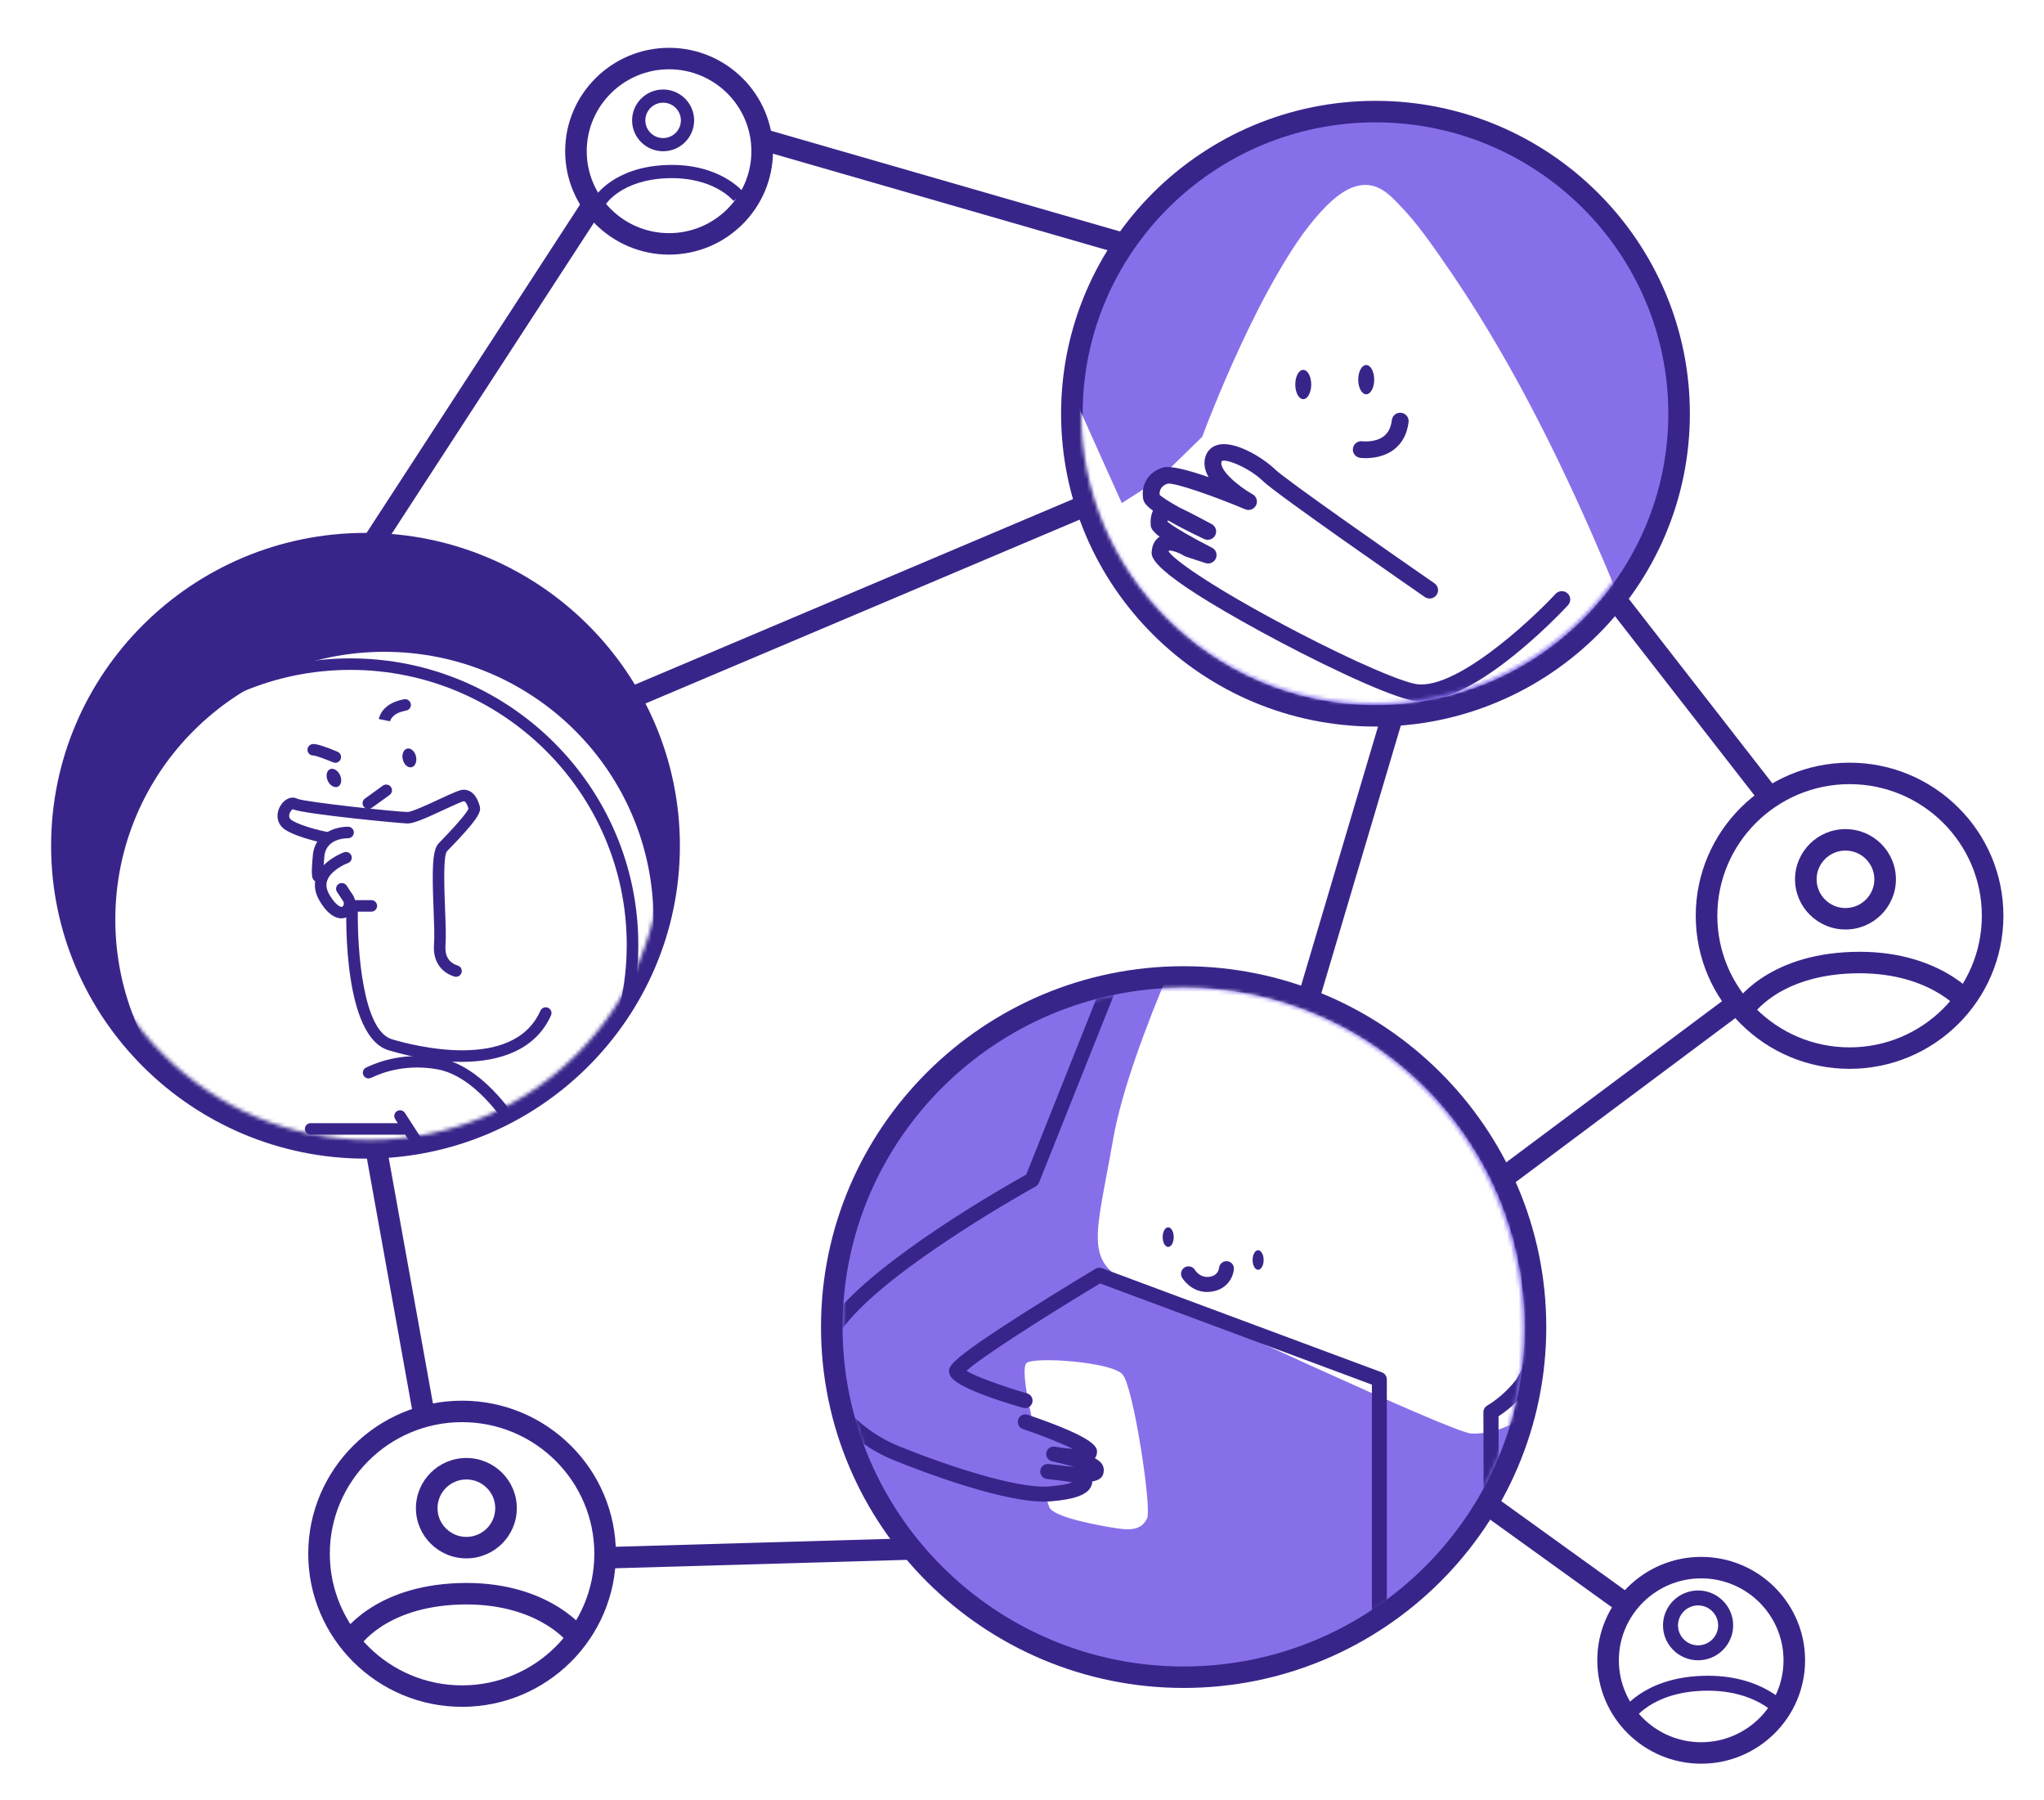 <svg width="535" height="471" viewBox="0 0 535 471" fill="none" xmlns="http://www.w3.org/2000/svg">
<g filter="url(#filter0_d_2006_2)">
<path d="M163.377 180.012L289.377 126.012M366.877 177.012L337.877 269.512M416.877 148.512C420.477 150.912 452.377 190.845 467.877 210.512M459.377 257.012C456.177 258.612 410.71 292.679 388.377 309.512M155.877 403.512L250.377 400.512M98.877 292.012L114.377 381.512M388.377 388.012L434.877 421.512M198.377 31.512L300.377 62.012" stroke="white" stroke-width="17" stroke-linecap="round"/>
<circle cx="175.377" cy="35.512" r="35" fill="white"/>
<circle cx="359.377" cy="103.512" r="92" fill="white"/>
<ellipse cx="96.377" cy="217.512" rx="92" ry="91" fill="white"/>
<circle cx="309.877" cy="344.012" r="103.5" fill="white"/>
<circle cx="121.377" cy="402.512" r="47" fill="white"/>
<circle cx="444.877" cy="430.012" r="32.5" fill="white"/>
<circle cx="483.377" cy="235.512" r="47" fill="white"/>
<path d="M154.377 51.012L95.377 141.512" stroke="white" stroke-width="17" stroke-linecap="round"/>
<path d="M95.667 296.373C139.555 296.373 175.134 260.978 175.134 217.315C175.134 173.652 139.555 138.257 95.667 138.257C51.779 138.257 16.2 173.652 16.2 217.315C16.2 260.978 51.779 296.373 95.667 296.373Z" fill="#39258A"/>
<path d="M95.667 299.182C50.286 299.182 13.377 262.462 13.377 217.315C13.377 172.168 50.286 135.448 95.667 135.448C141.048 135.448 177.957 172.168 177.957 217.315C177.957 262.462 141.048 299.182 95.667 299.182ZM95.667 141.077C53.404 141.077 19.024 175.28 19.024 217.326C19.024 259.372 53.404 293.575 95.667 293.575C137.93 293.575 172.31 259.372 172.31 217.326C172.31 175.28 137.93 141.077 95.667 141.077Z" fill="#39258A"/>
<path d="M360.022 183.314C403.91 183.314 439.488 147.919 439.488 104.256C439.488 60.593 403.91 25.198 360.022 25.198C316.133 25.198 280.555 60.593 280.555 104.256C280.555 147.919 316.133 183.314 360.022 183.314Z" fill="#886FEA"/>
<path d="M360.022 186.123C314.652 186.123 277.731 149.403 277.731 104.256C277.731 59.109 314.652 22.389 360.022 22.389C405.391 22.389 442.312 59.109 442.312 104.256C442.312 149.403 405.402 186.123 360.022 186.123ZM360.022 28.018C317.758 28.018 283.379 62.221 283.379 104.267C283.379 146.313 317.758 180.516 360.022 180.516C402.285 180.516 436.665 146.313 436.665 104.267C436.665 62.221 402.285 28.018 360.022 28.018Z" fill="#39258A"/>
<path d="M309.807 434.882C360.669 434.882 401.901 393.863 401.901 343.262C401.901 292.662 360.669 251.642 309.807 251.642C258.945 251.642 217.713 292.662 217.713 343.262C217.713 393.863 258.945 434.882 309.807 434.882Z" fill="#886FEA"/>
<path d="M309.807 437.691C257.469 437.691 214.89 395.331 214.89 343.262C214.89 291.193 257.469 248.833 309.807 248.833C362.145 248.833 404.725 291.193 404.725 343.262C404.725 395.331 362.145 437.691 309.807 437.691ZM309.807 254.451C260.587 254.451 220.537 294.295 220.537 343.262C220.537 392.23 260.587 432.073 309.807 432.073C359.028 432.073 399.077 392.23 399.077 343.262C399.077 294.295 359.028 254.451 309.807 254.451Z" fill="#39258A"/>
<path d="M484.112 275.687C461.908 275.687 443.848 257.721 443.848 235.63C443.848 213.54 461.908 195.573 484.112 195.573C506.317 195.573 524.377 213.54 524.377 235.63C524.377 257.721 506.317 275.687 484.112 275.687ZM484.112 201.191C465.025 201.191 449.495 216.641 449.495 235.63C449.495 254.619 465.025 270.069 484.112 270.069C503.2 270.069 518.729 254.619 518.729 235.63C518.729 216.641 503.2 201.191 484.112 201.191Z" fill="#39258A"/>
<path d="M120.944 442.635C98.739 442.635 80.679 424.669 80.679 402.578C80.679 380.488 98.739 362.521 120.944 362.521C143.148 362.521 161.208 380.488 161.208 402.578C161.208 424.669 143.148 442.635 120.944 442.635ZM120.944 368.139C101.856 368.139 86.327 383.589 86.327 402.578C86.327 421.567 101.856 437.017 120.944 437.017C140.031 437.017 155.561 421.567 155.561 402.578C155.561 383.589 140.031 368.139 120.944 368.139Z" fill="#39258A"/>
<path d="M445.271 457.512C430.272 457.512 418.075 445.377 418.075 430.455C418.075 415.534 430.272 403.398 445.271 403.398C460.27 403.398 472.468 415.534 472.468 430.455C472.468 445.377 460.27 457.512 445.271 457.512ZM445.271 409.017C433.39 409.017 423.722 418.635 423.722 430.455C423.722 442.276 433.39 451.894 445.271 451.894C457.153 451.894 466.821 442.276 466.821 430.455C466.821 418.635 457.153 409.017 445.271 409.017Z" fill="#39258A"/>
<path d="M175.122 62.626C160.124 62.626 147.926 50.491 147.926 35.569C147.926 20.647 160.135 8.512 175.122 8.512C190.11 8.512 202.319 20.647 202.319 35.569C202.319 50.491 190.121 62.626 175.122 62.626ZM175.122 14.13C163.241 14.13 153.573 23.748 153.573 35.569C153.573 47.389 163.241 57.008 175.122 57.008C187.004 57.008 196.672 47.389 196.672 35.569C196.672 23.748 187.004 14.13 175.122 14.13Z" fill="#39258A"/>
<path d="M152.813 47.998L95.091 136.764L99.833 139.816L157.555 51.05L152.813 47.998Z" fill="#39258A"/>
<path d="M200.094 29.727L198.521 35.123L293.524 62.528L295.096 57.132L200.094 29.727Z" fill="#39258A"/>
<path d="M283.16 125.627L163.895 176.114L166.106 181.284L285.371 130.796L283.16 125.627Z" fill="#39258A"/>
<path d="M361.762 182.498L339.758 256.592L345.173 258.184L367.178 184.09L361.762 182.498Z" fill="#39258A"/>
<path d="M425.01 151.021L420.545 154.46L460.988 206.425L465.453 202.986L425.01 151.021Z" fill="#39258A"/>
<path d="M452.953 256.318L391.899 301.907L395.289 306.4L456.343 260.811L452.953 256.318Z" fill="#39258A"/>
<path d="M238.959 398.506L158.329 400.831L158.492 406.448L239.123 404.123L238.959 398.506Z" fill="#39258A"/>
<path d="M391.239 387.575L387.928 392.126L424.112 418.184L427.423 413.633L391.239 387.575Z" fill="#39258A"/>
<path d="M101.184 295.887L95.626 296.878L108.281 367.143L113.84 366.152L101.184 295.887Z" fill="#39258A"/>
<mask id="mask0_2006_2" style="mask-type:luminance" maskUnits="userSpaceOnUse" x="282" y="28" width="155" height="152">
<path d="M359.683 179.988C402.043 179.988 436.383 145.966 436.383 103.998C436.383 62.029 402.043 28.007 359.683 28.007C317.323 28.007 282.983 62.029 282.983 103.998C282.983 145.966 317.323 179.988 359.683 179.988Z" fill="white"/>
</mask>
<g mask="url(#mask0_2006_2)">
<path d="M314.698 110.234C315.533 107.953 316.437 105.683 317.352 103.425C319.554 97.953 321.892 92.537 324.366 87.177C327.415 80.57 330.679 74.042 334.327 67.727C337.659 61.963 341.284 56.244 345.813 51.322C347.564 49.412 349.484 47.603 351.687 46.21C354.273 44.569 357.345 43.794 360.293 44.94C362.97 45.974 364.912 48.199 366.832 50.21C370.909 54.457 374.309 59.356 377.663 64.165C381.018 68.974 384.316 74.008 387.444 79.053C393.758 89.267 399.529 99.795 404.894 110.526C410.27 121.268 415.24 132.201 419.938 143.246C423.123 150.752 426.184 158.325 429.143 165.921C433.164 176.235 437.907 194.168 423.021 198.584C421.463 199.045 419.848 199.292 418.233 199.405C407.413 200.135 324.219 200.877 310.993 200.989C309.559 201 308.158 201.405 306.961 202.169C304.092 204 299.078 208.382 295.373 218.068C289.895 232.428 287.806 245.507 276.534 244.069C265.262 242.63 232.091 233.383 232.893 231.63C233.695 229.877 244.967 231.147 248.513 226.203C252.059 221.259 260.27 193.506 261.874 192.067C263.478 190.629 236.597 209.933 229.832 210.573C223.067 211.214 197.146 182.494 197.146 182.494C197.146 182.494 191.838 179.46 200.693 179.303C209.548 179.146 209.875 180.741 214.54 178.505C219.204 176.269 257.368 146.448 257.368 146.448C257.368 146.448 243.837 103.38 241.431 95.087C239.297 87.773 237.557 80.098 237.783 72.446C237.896 68.57 238.54 64.469 240.709 61.165C243.453 56.952 249.236 54.603 253.855 53.041C259.096 51.266 264.777 50.199 270.322 50.064C274.93 49.951 280.013 50.468 283.977 53.019C284.926 53.626 285.795 54.367 286.53 55.221C289.218 58.379 292.651 63.03 291.081 67.39C290.923 67.84 290.697 68.289 290.37 68.637C288.382 70.772 284.271 67.311 282.464 66.323C280.532 65.255 278.601 64.165 276.704 63.042C276.704 63.042 278.319 66.716 277.675 73.57C277.031 80.424 275.258 81.548 275.585 85.053C275.913 88.559 276.557 89.683 276.557 89.683L293.622 127.65L303.2 121.504L314.709 110.256L314.698 110.234Z" fill="white"/>
<path d="M357.469 115.886C356.611 115.886 356.057 115.807 355.99 115.807C354.781 115.638 353.945 114.537 354.115 113.335C354.284 112.144 355.402 111.301 356.6 111.47C356.667 111.47 359.943 111.874 362.168 110.166C363.365 109.245 364.065 107.863 364.302 105.93C364.449 104.728 365.533 103.874 366.764 104.02C367.973 104.166 368.831 105.256 368.684 106.458C368.3 109.582 367.002 111.998 364.833 113.65C362.314 115.56 359.254 115.886 357.469 115.886Z" fill="#39258A"/>
<path d="M341.115 100.447C342.269 100.447 343.204 98.731 343.204 96.615C343.204 94.499 342.269 92.784 341.115 92.784C339.961 92.784 339.026 94.499 339.026 96.615C339.026 98.731 339.961 100.447 341.115 100.447Z" fill="#39258A"/>
<path d="M357.593 99.177C358.747 99.177 359.683 97.462 359.683 95.346C359.683 93.23 358.747 91.514 357.593 91.514C356.439 91.514 355.504 93.23 355.504 95.346C355.504 97.462 356.439 99.177 357.593 99.177Z" fill="#39258A"/>
<path d="M371.903 179.472C370.898 179.472 369.916 179.37 368.978 179.146C361.354 177.314 343.521 168.651 330.193 161.381C301.02 145.459 301.314 141.841 301.449 140.291C301.619 138.167 302.601 137.044 303.516 136.448C301.257 134.706 301.212 133.897 301.178 133.291C301.122 132.358 301.156 130.886 301.788 129.65C299.462 127.908 299.315 127.066 299.224 126.571C298.66 123.47 300.015 119.729 304.318 118.358C306.261 117.74 311.151 119.043 316.335 120.852C315.454 119.302 315.014 117.627 315.398 115.931C315.793 114.178 316.934 112.931 318.617 112.447C323.236 111.099 330.837 115.998 333.695 118.785C336.496 121.515 364.799 141.268 375.461 148.639C376.466 149.336 376.703 150.696 376.003 151.684C375.303 152.673 373.925 152.92 372.931 152.224C368.978 149.482 334.169 125.38 330.589 121.897C327.065 118.459 320.842 115.908 319.769 116.672C319.769 116.672 319.735 116.728 319.701 116.886C319.204 119.111 324.128 123.234 327.878 125.358C328.895 125.931 329.279 127.189 328.759 128.223C328.239 129.257 326.997 129.718 325.924 129.268C317.724 125.83 307.673 122.302 305.617 122.549C303.663 123.201 303.46 124.628 303.528 125.47C304.183 126.133 306.103 127.347 308.542 128.706C311.614 130.167 316.493 132.785 317.16 133.145C318.21 133.706 318.617 135.01 318.075 136.066C317.532 137.122 316.234 137.549 315.161 137.044C311.275 135.201 308.35 133.673 306.137 132.414C305.944 132.324 305.764 132.246 305.606 132.178C305.606 132.279 305.583 132.381 305.583 132.504C306.972 133.774 312.495 136.931 317.216 139.313C318.244 139.83 318.696 141.044 318.255 142.1C317.815 143.156 316.618 143.695 315.522 143.336L310.394 141.662C310.225 141.605 310.067 141.527 309.92 141.437C308.395 140.504 306.532 139.942 305.967 140.089C305.945 140.134 305.922 140.201 305.899 140.336C307.063 142.179 315.206 148.291 333.808 158.336C349.213 166.662 364.11 173.46 370.028 174.887C380.239 177.337 400.309 158.752 407.175 151.392C408 150.505 409.4 150.448 410.293 151.269C411.185 152.089 411.241 153.471 410.417 154.359C407.887 157.078 386.586 179.472 371.903 179.472Z" fill="#39258A"/>
</g>
<mask id="mask1_2006_2" style="mask-type:luminance" maskUnits="userSpaceOnUse" x="220" y="254" width="179" height="179">
<path d="M309.604 432.972C358.744 432.972 398.581 393.029 398.581 343.756C398.581 294.484 358.744 254.541 309.604 254.541C260.463 254.541 220.627 294.484 220.627 343.756C220.627 393.029 260.463 432.972 309.604 432.972Z" fill="white"/>
</mask>
<g mask="url(#mask1_2006_2)">
<path d="M407.887 351.801C407.887 351.801 424.625 357.554 433.288 355.948C441.951 354.341 440.55 353.004 439.692 352.61C438.833 352.217 414.426 342.52 415.624 333.554C416.821 324.599 444.356 274.26 432.159 257.215C419.961 240.169 370.153 221.113 350.952 217.101C331.752 213.09 324.885 211.09 321.022 218.101C317.16 225.124 295.757 268.844 291.352 294.115C286.947 319.385 283.367 326.385 296.548 332.127C309.739 337.869 380.035 370.926 385.152 371.128C390.268 371.33 399.789 368.847 404.352 360.498L408.926 352.15" fill="white"/>
<path d="M270.514 368.825C270.514 368.825 266.855 354.375 268.696 352.667C270.548 350.959 291.002 352.318 293.848 355.678C296.695 359.038 301.495 390.679 300.252 393.286C298.999 395.893 296.853 396.6 292.448 395.938C288.043 395.275 275.698 393.084 274.648 390.376C273.598 387.668 274.049 387.319 274.049 387.319C274.049 387.319 282.249 386.522 283.299 384.769C284.35 383.016 283.424 382.69 283.424 382.69L281.922 381.982C281.922 381.982 285.332 381.769 285.411 381.757C285.491 381.746 286.902 381.061 286.902 381.061L286.699 379.881L281.594 377.645L281.097 377.364L284.158 376.892L285.14 375.892L282.859 374.004L273.733 370.016L270.514 368.825Z" fill="white"/>
<path d="M405.956 450.298H347.654C346.898 450.298 346.209 449.86 345.881 449.175C345.554 448.489 345.655 447.68 346.13 447.096C346.39 446.781 352.104 439.849 359.084 437.365V358.319L287.941 331.846C272.818 340.914 256.758 351.24 252.952 354.723C255.459 356.229 262.62 358.802 268.854 360.622C269.893 360.925 270.492 362.015 270.187 363.06C269.882 364.105 268.798 364.701 267.758 364.397C249.462 359.071 248.739 356.352 248.513 355.453C248.061 353.723 247.734 352.476 267.77 339.711C277.099 333.767 286.643 328.059 286.733 328.003C287.241 327.7 287.862 327.644 288.416 327.846L361.716 355.116C362.484 355.397 362.992 356.139 362.992 356.959V438.815C362.992 439.714 362.382 440.5 361.513 440.714C357.966 441.613 354.567 444.22 352.24 446.377H401.596C397.959 443.197 392.064 439.714 389.511 438.343C388.879 438.006 388.483 437.343 388.472 436.613L388.269 365.521C388.269 364.802 388.664 364.139 389.285 363.791C389.319 363.768 393.385 361.498 396.773 357.094C399.371 353.723 415.612 314.025 425.913 288.171C430.995 273.867 438.698 249.293 437.625 244.507C436.292 238.585 428.861 236.36 428.793 236.338C428.081 236.136 427.55 235.54 427.415 234.81C427.279 234.079 427.562 233.338 428.149 232.888C441.815 222.371 462.608 206.281 463.862 205.079C464.697 204.18 466.482 197.899 465.499 189.146C464.539 180.674 450.76 145.369 450.625 145.021C450.421 144.493 450.444 143.897 450.715 143.403C451.754 141.403 452.838 139.066 453.539 137.302C447.27 140.527 432.452 149.268 428.974 151.617C429.109 154.516 432.52 165.527 434.835 172.954C437.953 183 439.861 189.269 439.816 191.483C439.782 192.91 439.737 195.314 420.062 210.371C410.677 217.551 401.178 224.259 401.088 224.326C400.523 224.731 399.789 224.798 399.157 224.517L368.052 210.585C367.374 210.281 366.923 209.607 366.889 208.865C366.143 188.606 364.878 165.831 363.986 163.336C362.314 160.066 347.056 121.021 345.317 116.548C345.113 116.032 345.136 115.447 345.384 114.953C346.31 113.099 347.282 111.009 348.027 109.29C344.718 110.942 339.353 113.582 332.204 116.178C324.625 118.931 322.367 121.2 321.757 122.032C328.059 139.156 337.58 164.673 338.755 166.831C340.539 170.089 339.511 190.82 338.992 199.584C338.958 200.213 338.619 200.787 338.088 201.124C337.557 201.461 336.891 201.528 336.315 201.292L326.376 197.303C323.925 196.506 319.758 195.719 318.029 196.427C316.155 197.191 313.884 200.82 313.026 202.528L271.949 305.486C271.779 305.913 271.474 306.261 271.068 306.475C270.684 306.688 232.791 327.621 220.977 343.049C217.386 347.745 216.211 352.521 217.499 357.251C219.611 365.004 227.935 371.465 235.253 374.42C248.298 379.701 266.414 385.623 274.569 384.96C277.777 384.701 279.629 384.285 280.69 383.926C279.968 383.78 279.109 383.634 278.172 383.499C275.89 383.274 274.049 383.005 273.948 382.993C272.897 382.836 272.163 381.87 272.288 380.813C272.412 379.757 273.349 378.993 274.422 379.094C276.286 379.274 277.822 379.454 279.098 379.645C279.798 379.712 280.487 379.769 281.142 379.802C279.279 379.297 277.099 378.791 275.36 378.398C274.32 378.162 273.665 377.128 273.88 376.083C274.095 375.038 275.1 374.353 276.161 374.555C277.754 374.847 279.414 375.049 280.792 375.128C277.675 373.6 272.423 371.521 267.725 369.926C266.697 369.577 266.155 368.465 266.505 367.431C266.855 366.409 267.962 365.858 268.99 366.206C287.535 372.532 287.264 374.87 287.106 376.263C287.049 376.746 286.868 377.195 286.575 377.577C288.359 378.521 289.173 379.69 288.834 381.42C288.585 382.712 287.569 383.375 285.886 383.656C285.886 384.173 285.739 384.69 285.479 385.173C284.35 387.229 281.097 388.375 274.919 388.87C263.828 389.78 240.663 380.825 233.83 378.049C225.619 374.723 216.223 367.319 213.76 358.262C212.134 352.285 213.534 346.352 217.905 340.633C229.505 325.475 263.41 306.239 268.606 303.351L309.446 200.966C309.446 200.966 309.48 200.876 309.502 200.831C309.83 200.169 312.789 194.303 316.573 192.753C320.334 191.224 326.929 193.314 327.675 193.562C327.709 193.573 327.754 193.584 327.788 193.607L335.265 196.607C335.942 183.898 336.157 170.584 335.332 168.662C333.627 165.55 319.441 126.987 317.826 122.605C317.725 122.335 317.691 122.043 317.713 121.751C317.837 120.346 319.362 116.638 330.894 112.458C338.077 109.852 343.442 107.177 346.649 105.582C349.303 104.256 350.196 103.818 351.065 103.818C351.799 103.818 352.466 104.189 352.85 104.818C353.381 105.672 353.923 106.559 349.303 115.908C356.17 133.481 366.448 159.561 367.487 161.516C368.989 164.325 370.254 193.663 370.774 207.472L399.744 220.461C416.753 208.416 434.609 194.438 435.908 191.258C435.818 189.303 433.209 180.898 431.108 174.112C424.761 153.673 424.106 150.37 426.082 148.853C427.257 147.954 434.282 143.673 440.821 139.875C454.555 131.897 455.459 132.077 456.328 132.234C457.051 132.369 457.65 132.83 457.966 133.493C458.294 134.167 459.039 135.706 454.612 144.403C456.769 149.965 468.47 180.37 469.407 188.696C470.435 197.786 468.775 205.719 466.651 207.854C465.307 209.202 442.323 226.933 433.232 233.945C436.225 235.507 440.336 238.518 441.476 243.642C443.148 251.102 431.007 285.643 429.606 289.553C426.941 296.261 403.674 354.599 399.913 359.487C397.067 363.195 393.837 365.555 392.222 366.611L392.414 435.444C395.701 437.287 405.064 442.804 407.661 447.366C408.011 447.972 408 448.725 407.661 449.321C407.322 449.916 406.667 450.298 405.967 450.298H405.956ZM364.02 163.347C364.02 163.347 364.02 163.37 364.031 163.37C364.031 163.37 364.031 163.359 364.02 163.347Z" fill="#39258A"/>
<path d="M315.963 334.082C311.682 334.082 309.502 330.509 309.401 330.34C308.847 329.408 309.152 328.205 310.078 327.644C311.004 327.093 312.202 327.385 312.755 328.307C312.902 328.543 314.189 330.475 316.618 330.093C318.707 329.767 319.023 328.25 319.069 327.79C319.182 326.722 320.13 325.936 321.181 326.014C322.242 326.104 323.044 327.014 322.965 328.082C322.852 329.823 321.497 333.307 317.216 333.97C316.776 334.037 316.358 334.071 315.963 334.071V334.082Z" fill="#39258A"/>
<path d="M305.764 322.285C306.562 322.285 307.21 321.137 307.21 319.722C307.21 318.307 306.562 317.16 305.764 317.16C304.965 317.16 304.318 318.307 304.318 319.722C304.318 321.137 304.965 322.285 305.764 322.285Z" fill="#39258A"/>
<path d="M329.301 328.273C330.1 328.273 330.747 327.126 330.747 325.711C330.747 324.296 330.1 323.149 329.301 323.149C328.503 323.149 327.856 324.296 327.856 325.711C327.856 327.126 328.503 328.273 329.301 328.273Z" fill="#39258A"/>
</g>
<mask id="mask2_2006_2" style="mask-type:luminance" maskUnits="userSpaceOnUse" x="20" y="142" width="154" height="153">
<path d="M96.808 294.272C138.993 294.272 173.191 260.25 173.191 218.281C173.191 176.313 138.993 142.291 96.808 142.291C54.622 142.291 20.424 176.313 20.424 218.281C20.424 260.25 54.622 294.272 96.808 294.272Z" fill="white"/>
</mask>
<g mask="url(#mask2_2006_2)">
<path d="M185.005 279.676C185.005 279.676 184.44 279.575 177.381 275.373C171.96 272.137 168.03 264.698 166.494 261.44C169.43 253.721 171.045 245.361 171.045 236.63C171.045 197.933 139.512 166.561 100.614 166.561C61.716 166.561 30.183 197.933 30.183 236.63C30.183 275.328 61.716 306.699 100.614 306.699C125.653 306.699 147.644 293.699 160.124 274.114C161.152 275.103 162.45 276.159 164.145 277.227C172.536 282.553 184.271 280.811 184.994 280.249C185.717 279.687 184.994 279.687 184.994 279.687L185.005 279.676Z" fill="white"/>
<path d="M139.918 300.396C139.489 300.396 139.071 300.216 138.777 299.879C138.235 299.25 138.303 298.295 138.936 297.756C154.894 284.059 164.043 264.193 164.043 243.249C164.043 203.573 131.594 171.292 91.714 171.292C51.834 171.292 19.374 203.573 19.374 243.249C19.374 250.395 20.424 257.44 22.491 264.204C22.74 265.002 22.288 265.845 21.486 266.081C20.684 266.328 19.837 265.878 19.6 265.081C17.443 258.036 16.358 250.687 16.358 243.249C16.358 201.911 50.162 168.28 91.714 168.28C133.266 168.28 167.07 201.911 167.07 243.249C167.07 265.069 157.537 285.767 140.912 300.025C140.63 300.273 140.28 300.396 139.929 300.396H139.918Z" fill="#39258A"/>
<path d="M-2.289 318.52C-2.582 318.52 -2.887 318.43 -3.147 318.25C-3.836 317.778 -4.005 316.846 -3.542 316.16C-3.486 316.07 -2.085 314.048 1.088 311.014C3.856 308.362 9.729 307.104 12.202 306.677L25.518 245.552C25.699 244.743 26.501 244.226 27.314 244.394C28.127 244.574 28.647 245.372 28.477 246.181L14.935 308.306C14.8 308.924 14.291 309.396 13.659 309.475C11.502 309.767 5.414 311.014 3.178 313.16C0.264 315.969 -1.046 317.823 -1.057 317.846C-1.351 318.273 -1.825 318.497 -2.3 318.497L-2.289 318.52Z" fill="#39258A"/>
<path d="M42.347 318.217C41.782 318.217 41.24 317.902 40.98 317.363C40.144 315.632 37.027 314.149 35.999 313.767C35.276 313.497 34.87 312.722 35.073 311.969L41.409 288.249C41.624 287.44 42.46 286.969 43.261 287.182C44.075 287.395 44.549 288.216 44.334 289.025L38.337 311.486C39.964 312.261 42.64 313.812 43.724 316.048C44.086 316.801 43.77 317.7 43.013 318.059C42.798 318.16 42.584 318.205 42.358 318.205L42.347 318.217Z" fill="#39258A"/>
<path d="M105.719 292.913H81.312C80.476 292.913 79.799 292.239 79.799 291.407C79.799 290.576 80.476 289.901 81.312 289.901H105.719C106.555 289.901 107.232 290.576 107.232 291.407C107.232 292.239 106.555 292.913 105.719 292.913Z" fill="#39258A"/>
<path d="M134.35 341.116C134.271 341.116 134.181 341.116 134.102 341.094C133.593 341.004 133.175 340.678 132.972 340.206C132.916 340.082 127.698 328.194 123.462 320.677C119.216 313.127 103.596 289.092 103.438 288.845C102.986 288.148 103.189 287.216 103.889 286.766C104.59 286.317 105.527 286.519 105.979 287.216C106.622 288.205 121.813 311.576 126.105 319.205C129.324 324.936 133.096 333.105 134.813 336.914L154.68 315.531C153.245 315.7 151.269 315.958 149.428 316.205C148.829 316.284 148.242 316.003 147.926 315.497C147.79 315.284 134.937 294.115 133.763 292.205C131.651 288.8 124.027 277.541 114.506 275.822C106.464 274.373 100.309 276.53 97.361 277.946C97.056 278.092 96.232 278.485 95.475 277.822C95.023 277.418 94.854 276.789 95.046 276.216C95.204 275.755 95.554 275.429 95.972 275.283L96.051 275.249C99.338 273.676 106.171 271.283 115.048 272.878C125.8 274.822 134.068 286.969 136.338 290.643C137.4 292.362 147.553 309.082 150.004 313.115C152.364 312.801 156.125 312.318 156.803 312.34C157.413 312.363 157.955 312.643 158.317 313.127C158.938 313.969 158.723 315.093 158.599 315.531C158.531 315.767 158.418 315.981 158.249 316.149L135.468 340.655C135.175 340.97 134.779 341.139 134.361 341.139L134.35 341.116Z" fill="#39258A"/>
<path d="M119.362 251.608C119.182 251.608 119.001 251.574 118.82 251.507L118.764 251.485C115.15 250.271 113.264 247.204 113.602 243.057C113.761 241.147 113.625 237.709 113.489 234.057C113.117 224.473 113.026 218.529 114.8 216.697L115.025 216.461C120.944 210.371 122.355 208.304 122.627 207.596C122.299 206.472 121.847 205.731 121.429 205.652C120.695 205.798 118.064 207.023 116.132 207.922C111.513 210.068 108.373 211.484 106.702 211.484C105.233 211.484 79.731 209.079 76.614 207.753C76.354 207.888 75.823 208.461 75.71 209.203C75.608 209.843 75.834 210.315 76.444 210.686C79.494 212.517 85.694 213.708 85.751 213.72C86.575 213.877 87.106 214.663 86.948 215.484C86.79 216.304 85.999 216.832 85.175 216.675C84.903 216.618 78.375 215.371 74.863 213.259C72.231 211.675 72.231 208.865 73.35 206.933C74.456 205.011 76.376 204.214 77.912 205.045C79.912 205.877 103.844 208.472 106.69 208.472C107.808 208.472 112.213 206.427 114.833 205.202C118.99 203.27 120.537 202.584 121.508 202.641C122.852 202.708 124.66 203.528 125.597 207.068C125.992 208.585 124.84 210.686 117.183 218.562L116.957 218.798C115.963 220.113 116.302 228.776 116.494 233.945C116.641 237.686 116.776 241.215 116.607 243.305C116.381 246.069 117.431 247.866 119.724 248.631C119.814 248.664 119.871 248.687 119.916 248.698C120.695 249.001 121.068 249.878 120.763 250.653C120.526 251.237 119.961 251.597 119.362 251.597V251.608Z" fill="#39258A"/>
<path d="M83.311 226.787C83.175 226.787 83.029 226.765 82.882 226.731C81.459 226.327 81.425 225.158 81.877 219.866C82.396 213.765 88.179 212.281 91.138 212.338C91.974 212.36 92.64 213.045 92.618 213.877C92.595 214.708 91.895 215.36 91.082 215.349C90.472 215.349 85.299 215.405 84.892 220.124C84.666 222.697 84.644 223.877 84.655 224.405C84.937 224.832 84.983 225.394 84.734 225.888C84.452 226.462 83.898 226.787 83.311 226.787Z" fill="#39258A"/>
<path d="M89.41 236.316C88.021 236.316 85.92 235.518 83.706 231.821C82.374 229.608 82.08 227.439 82.814 225.372C84.328 221.124 89.817 219.113 90.043 219.023C90.822 218.742 91.691 219.147 91.985 219.922C92.267 220.697 91.861 221.562 91.082 221.843C89.862 222.282 86.519 223.967 85.66 226.372C85.231 227.563 85.446 228.832 86.304 230.259C87.659 232.518 88.834 233.316 89.433 233.293C89.613 233.293 89.76 233.181 89.873 232.956C90.02 232.675 90.076 232.214 89.839 231.855L88.213 229.394C87.75 228.697 87.953 227.765 88.642 227.315C89.342 226.866 90.28 227.057 90.731 227.742L92.358 230.203C93.16 231.405 93.228 233.035 92.538 234.338C91.917 235.518 90.777 236.248 89.5 236.293C89.466 236.293 89.433 236.293 89.399 236.293L89.41 236.316Z" fill="#39258A"/>
<path d="M120.729 273.867C114.506 273.867 107.865 272.676 101.698 270.822C89.963 267.283 90.551 236.495 90.664 233.001C90.686 232.192 91.353 231.54 92.177 231.54H97.192C98.028 231.54 98.705 232.214 98.705 233.046C98.705 233.877 98.028 234.552 97.192 234.552H93.657C93.544 244.293 94.899 265.631 102.579 267.946C107.82 269.519 134.294 276.575 141.454 260.474C141.793 259.71 142.685 259.372 143.453 259.71C144.221 260.047 144.56 260.934 144.221 261.698C140.257 270.597 131.063 273.867 120.729 273.867Z" fill="#39258A"/>
<path d="M102.116 184.742L99.146 184.158C99.338 183.191 100.388 179.955 105.764 178.977C106.589 178.831 107.368 179.37 107.526 180.191C107.673 181.011 107.131 181.787 106.306 181.944C102.715 182.584 102.184 184.383 102.116 184.742Z" fill="#39258A"/>
<path d="M87.75 195.596C87.558 195.596 87.354 195.562 87.162 195.473C85.208 194.652 82.712 193.742 82.08 193.697C81.267 193.742 80.567 193.158 80.487 192.348C80.408 191.517 81.007 190.786 81.843 190.697C82.769 190.607 84.971 191.281 88.348 192.708C89.116 193.034 89.478 193.911 89.15 194.686C88.902 195.259 88.348 195.607 87.761 195.607L87.75 195.596ZM82.136 193.697H82.103C82.103 193.697 82.125 193.697 82.136 193.697Z" fill="#39258A"/>
<path d="M96.401 207.687C95.938 207.687 95.475 207.473 95.181 207.068C94.696 206.394 94.843 205.45 95.52 204.967L100.207 201.584C100.885 201.101 101.834 201.247 102.319 201.922C102.805 202.596 102.658 203.54 101.981 204.023L97.293 207.406C97.022 207.597 96.717 207.687 96.401 207.687Z" fill="#39258A"/>
<path d="M88.409 201.866C89.305 201.474 89.579 200.13 89.02 198.862C88.461 197.595 87.281 196.885 86.384 197.276C85.488 197.668 85.214 199.012 85.773 200.28C86.332 201.547 87.512 202.257 88.409 201.866Z" fill="#39258A"/>
<path d="M107.729 196.767C108.683 196.545 109.199 195.273 108.882 193.925C108.565 192.577 107.535 191.665 106.581 191.887C105.628 192.109 105.112 193.381 105.429 194.729C105.746 196.077 106.776 196.989 107.729 196.767Z" fill="#39258A"/>
</g>
<path d="M458.565 261.878L453.753 258.945C454.081 258.406 462.077 245.855 484.677 245.091C507.175 244.327 517.001 256.361 517.408 256.878L512.981 260.361C512.653 259.957 504.374 250.069 484.869 250.709C465.273 251.372 458.632 261.777 458.576 261.889L458.565 261.878Z" fill="#39258A"/>
<path d="M483.039 239.226C475.755 239.226 469.836 233.327 469.836 226.091C469.836 218.854 475.755 212.955 483.039 212.955C490.324 212.955 496.242 218.843 496.242 226.091C496.242 233.338 490.324 239.226 483.039 239.226ZM483.039 218.574C478.872 218.574 475.484 221.944 475.484 226.091C475.484 230.237 478.872 233.608 483.039 233.608C487.207 233.608 490.595 230.237 490.595 226.091C490.595 221.944 487.207 218.574 483.039 218.574Z" fill="#39258A"/>
<path d="M93.939 427.04L89.128 424.107C89.455 423.568 97.451 411.017 120.051 410.253C142.55 409.489 152.376 421.523 152.782 422.039L148.355 425.523C148.027 425.118 139.749 415.23 120.243 415.871C100.648 416.534 94.007 426.938 93.95 427.051L93.939 427.04Z" fill="#39258A"/>
<path d="M122.069 403.788C114.785 403.788 108.866 397.889 108.866 390.653C108.866 383.417 114.785 377.518 122.069 377.518C129.354 377.518 135.273 383.406 135.273 390.653C135.273 397.9 129.354 403.788 122.069 403.788ZM122.069 383.136C117.902 383.136 114.514 386.507 114.514 390.653C114.514 394.799 117.902 398.17 122.069 398.17C126.237 398.17 129.625 394.799 129.625 390.653C129.625 386.507 126.237 383.136 122.069 383.136Z" fill="#39258A"/>
<path d="M427.449 446.197L424.106 444.152C424.332 443.781 429.888 435.051 445.599 434.523C461.241 433.995 468.063 442.354 468.345 442.714L465.262 445.141C465.036 444.86 459.276 437.983 445.723 438.433C432.102 438.894 427.494 446.13 427.449 446.197Z" fill="#39258A"/>
<path d="M444.458 430.455C439.398 430.455 435.276 426.354 435.276 421.32C435.276 416.286 439.398 412.185 444.458 412.185C449.518 412.185 453.64 416.286 453.64 421.32C453.64 426.354 449.518 430.455 444.458 430.455ZM444.458 416.095C441.567 416.095 439.206 418.444 439.206 421.32C439.206 424.197 441.567 426.545 444.458 426.545C447.349 426.545 449.71 424.197 449.71 421.32C449.71 418.444 447.349 416.095 444.458 416.095Z" fill="#39258A"/>
<path d="M158.509 49.513L155.549 47.704C155.753 47.378 160.666 39.648 174.569 39.176C188.416 38.704 194.458 46.108 194.707 46.423L191.985 48.569C191.782 48.322 186.688 42.232 174.693 42.636C162.642 43.041 158.554 49.446 158.52 49.513H158.509Z" fill="#39258A"/>
<path d="M173.564 35.58C169.08 35.58 165.443 31.951 165.443 27.501C165.443 23.052 169.091 19.422 173.564 19.422C178.036 19.422 181.684 23.052 181.684 27.501C181.684 31.951 178.036 35.58 173.564 35.58ZM173.564 22.872C171 22.872 168.911 24.951 168.911 27.501C168.911 30.052 171 32.131 173.564 32.131C176.128 32.131 178.217 30.052 178.217 27.501C178.217 24.951 176.128 22.872 173.564 22.872Z" fill="#39258A"/>
</g>
<defs>
<filter id="filter0_d_2006_2" x="0.377" y="0.512" width="534" height="470" filterUnits="userSpaceOnUse" color-interpolation-filters="sRGB">
<feFlood flood-opacity="0" result="BackgroundImageFix"/>
<feColorMatrix in="SourceAlpha" type="matrix" values="0 0 0 0 0 0 0 0 0 0 0 0 0 0 0 0 0 0 127 0" result="hardAlpha"/>
<feOffset dy="4"/>
<feGaussianBlur stdDeviation="2"/>
<feComposite in2="hardAlpha" operator="out"/>
<feColorMatrix type="matrix" values="0 0 0 0 0 0 0 0 0 0 0 0 0 0 0 0 0 0 0.25 0"/>
<feBlend mode="normal" in2="BackgroundImageFix" result="effect1_dropShadow_2006_2"/>
<feBlend mode="normal" in="SourceGraphic" in2="effect1_dropShadow_2006_2" result="shape"/>
</filter>
</defs>
</svg>
